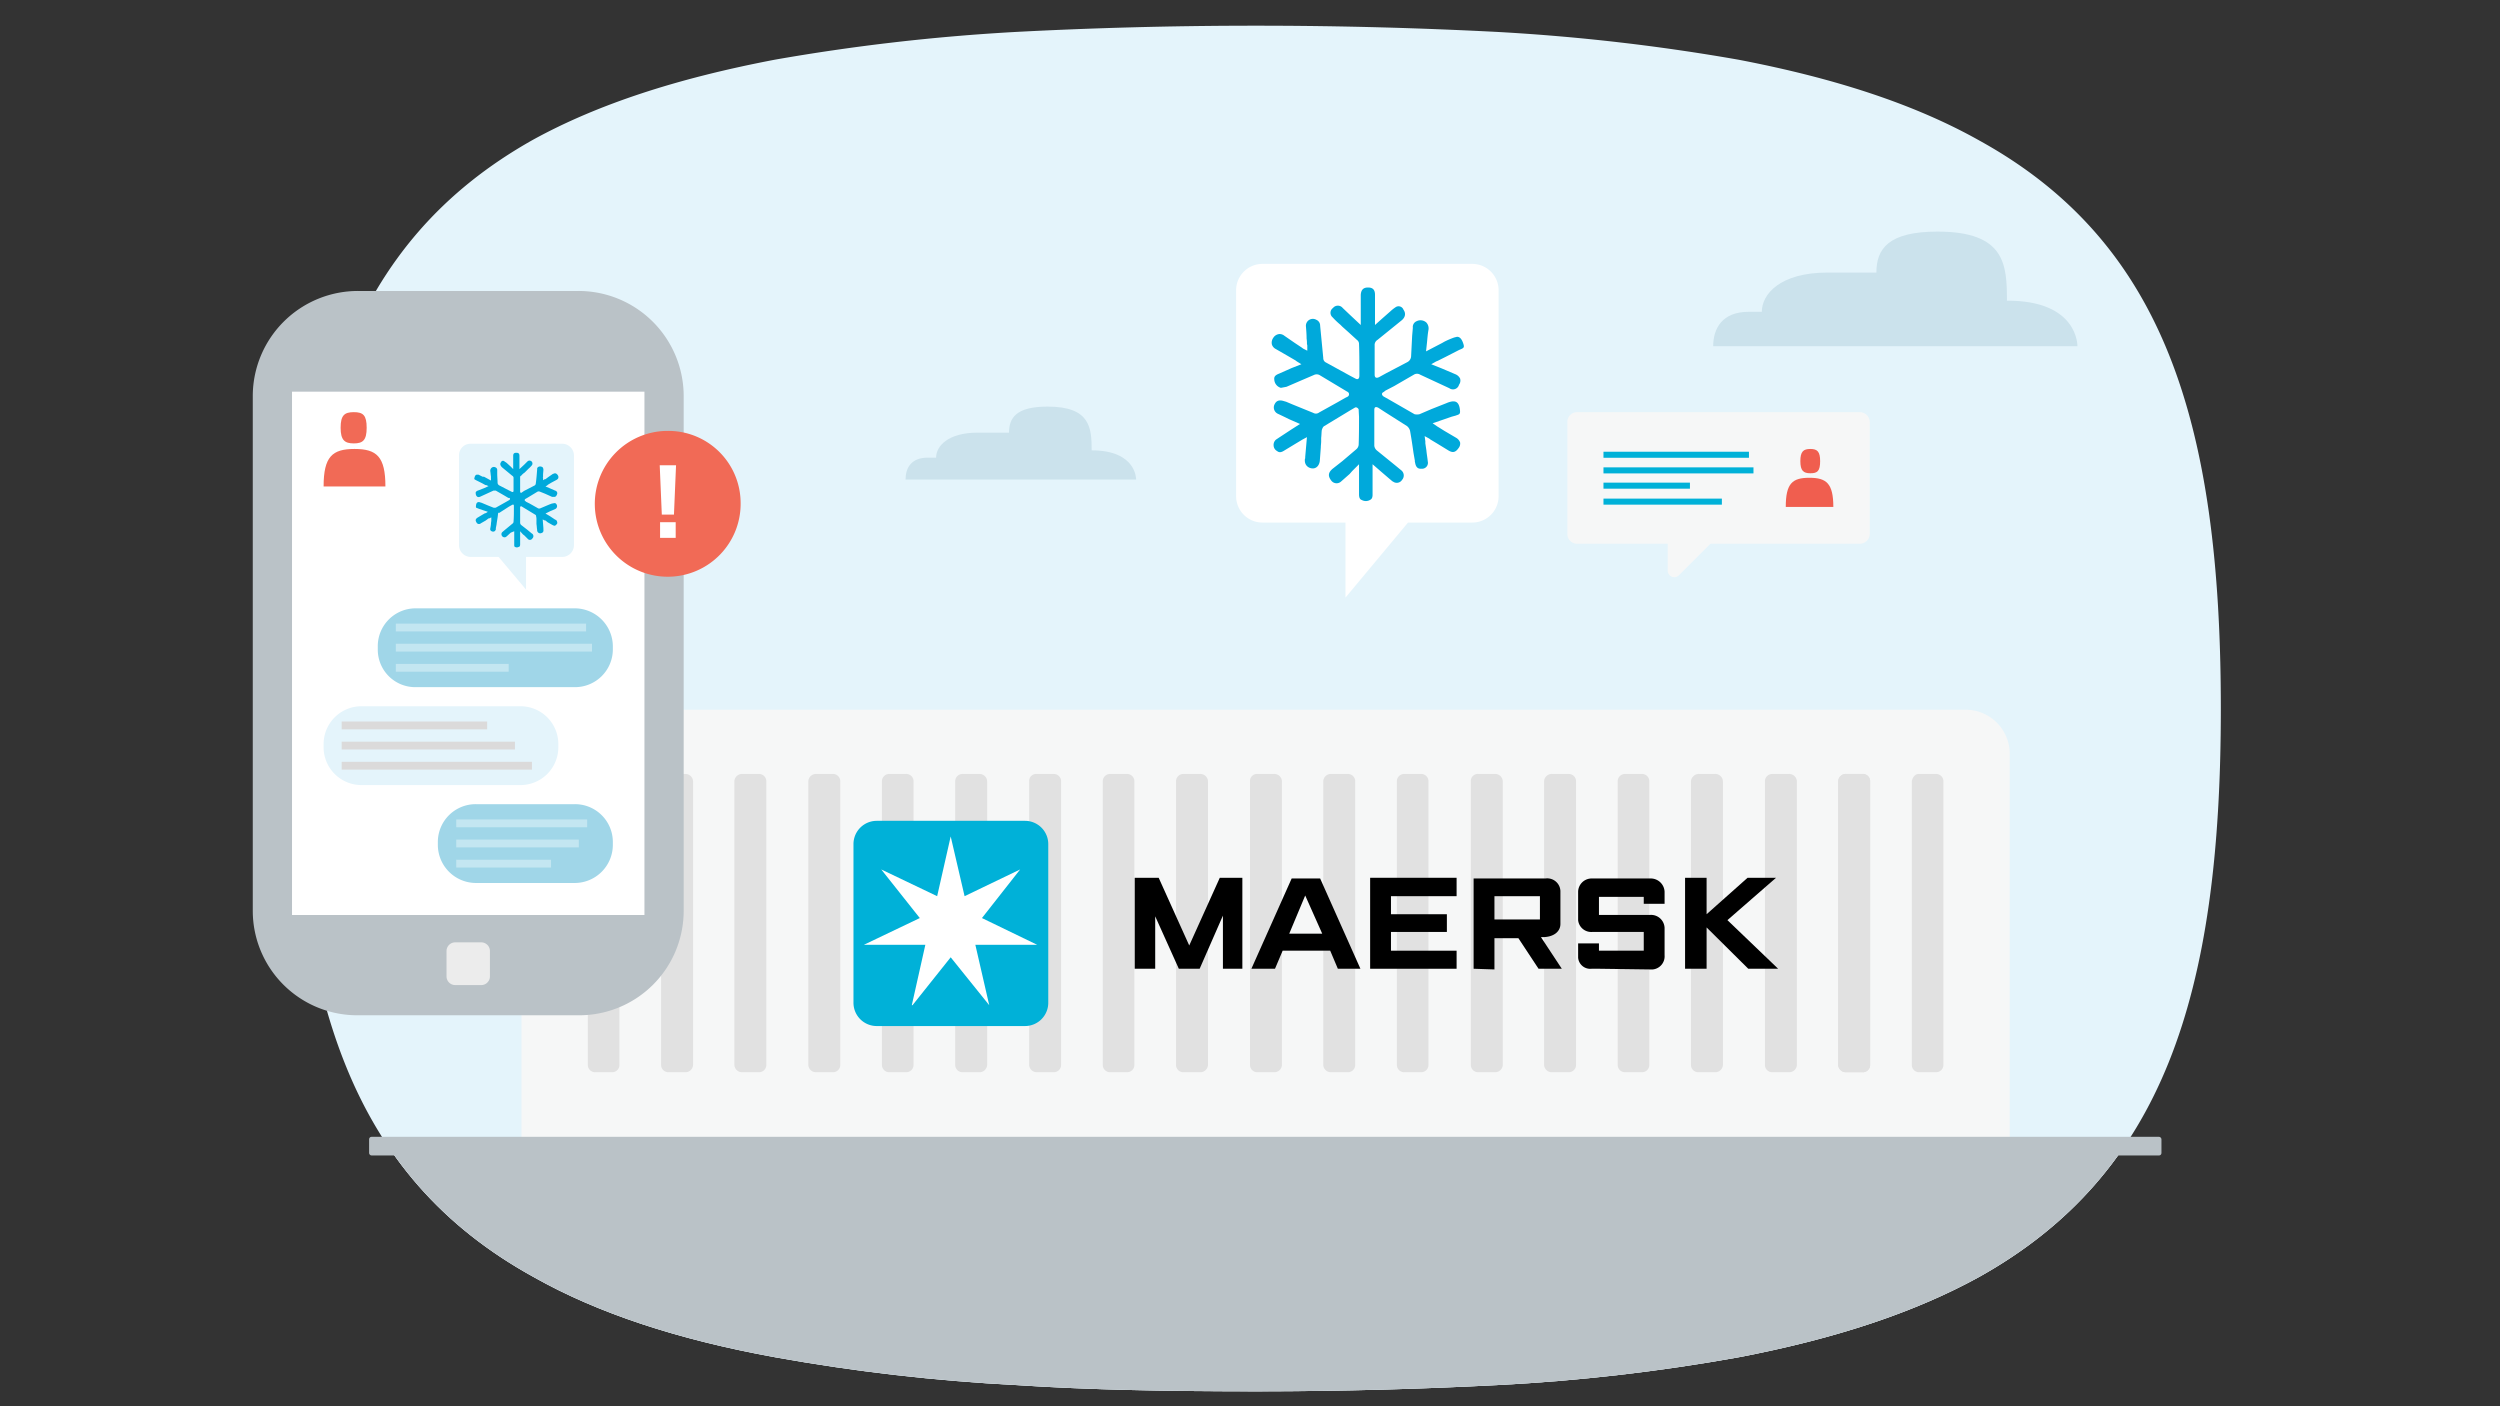 <svg id="Layer_1" data-name="Layer 1" xmlns="http://www.w3.org/2000/svg" xmlns:xlink="http://www.w3.org/1999/xlink" viewBox="0 0 720 405"><rect x="0" y="0" width="720" height="405" fill="#333333" stroke="none"/><defs><style>.cls-1{fill:none;}.cls-2{clip-path:url(#clip-path);}.cls-3{fill:#cecece;}.cls-4{fill:#e4f4fb;}.cls-5{fill:#bac2c7;}.cls-6{fill:#cbe2ec;}.cls-7{fill:#f6f7f7;}.cls-8{fill:#00b1d8;}.cls-9{fill:#f05e4f;}.cls-10{fill:#fff;}.cls-11{fill:#00a9db;}.cls-12{fill:#e1e1e1;}.cls-13{fill:#ececec;}.cls-14{fill:#f16a56;}.cls-15{fill:#a0d6e8;}.cls-16{fill:#c3e6f1;}.cls-17{fill:#dbdada;}</style><clipPath id="clip-path"><path class="cls-1" d="M292.5,9.2a589.9,589.9,0,0,0-69.4,8c-28.2,5.4-50.9,12.8-69.5,23C101,69.7,84.5,121.3,84.5,204.1s16.2,134.6,69.4,163.8c18.3,10.3,41.3,17.9,69.4,23a550.3,550.3,0,0,0,69.4,8c21,1.4,44.2,1.8,69.2,1.8s48.2-.7,69.4-1.8a550.3,550.3,0,0,0,69.4-8c28.2-5.4,50.9-13,69.4-23.2,52.7-29.5,69.5-80.8,69.5-163.6S623,69.7,570.1,40.5c-18.3-10.3-41.2-17.9-69.4-23.3a589.9,589.9,0,0,0-69.4-8c-21.4-1.1-44.4-1.8-69.6-1.8s-48.2.7-69.2,1.8"/></clipPath></defs><g class="cls-2"><rect class="cls-3" x="88.7" y="330.1" width="575" height="94.13"/></g><path class="cls-4" d="M292.5,9.2a589.9,589.9,0,0,0-69.4,8c-28.2,5.4-50.9,12.8-69.5,23C101,69.7,84.5,121.3,84.5,204.1s16.2,134.6,69.4,163.8c18.3,10.3,41.3,17.9,69.4,23a550.3,550.3,0,0,0,69.4,8c21,1.4,44.2,1.8,69.2,1.8s48.2-.7,69.4-1.8a550.3,550.3,0,0,0,69.4-8c28.2-5.4,50.9-13,69.4-23.2,52.7-29.5,69.5-80.8,69.5-163.6S623,69.7,570.1,40.5c-18.3-10.3-41.2-17.9-69.4-23.3a589.9,589.9,0,0,0-69.4-8c-21.4-1.1-44.4-1.8-69.6-1.8s-48.2.7-69.2,1.8"/><g class="cls-2"><rect class="cls-5" x="98.4" y="330.1" width="551.9" height="105.05"/></g><path class="cls-6" d="M598.3,99.7H493.4c0-5.1,2.6-9.9,10.2-9.9h3.8c0-5.1,5.3-11.3,18.9-11.3h14.1c0-6.8,3.4-11.8,17.6-11.8,19.5,0,20,9.5,20,19.9C598.6,86.5,598.3,99.7,598.3,99.7Z"/><path class="cls-6" d="M327.2,138.1H260.8c0-3.3,1.6-6.3,6.4-6.3h2.4c0-3.3,3.4-7.2,12-7.2h9c0-4.3,2.1-7.5,11.1-7.5,12.3,0,12.7,6.1,12.7,12.6C327.4,129.7,327.2,138.1,327.2,138.1Z"/><path class="cls-7" d="M535.6,156.6a2.9,2.9,0,0,0,2.9-2.9V121.6a2.9,2.9,0,0,0-2.9-2.9H454.3a2.8,2.8,0,0,0-2.9,2.9v32.1a2.8,2.8,0,0,0,2.9,2.9Z"/><path class="cls-7" d="M483.4,165.8l13.3-13.3H480.3v11.9A1.9,1.9,0,0,0,483.4,165.8Z"/><rect class="cls-8" x="461.8" y="130.1" width="41.9" height="1.74"/><rect class="cls-8" x="461.8" y="134.6" width="43.2" height="1.74"/><rect class="cls-8" x="461.8" y="143.6" width="34.1" height="1.74"/><rect class="cls-8" x="461.8" y="139" width="24.9" height="1.74"/><path class="cls-9" d="M524.2,132.8c0-2.7-.8-3.5-2.8-3.5s-2.9.7-2.9,3.5.9,3.5,2.9,3.5S524.2,135.7,524.2,132.8Z"/><path class="cls-9" d="M528,146c0-6.8-2-8.4-6.9-8.4s-6.8,1.6-6.8,8.4Z"/><path class="cls-10" d="M363.7,76H424a7.6,7.6,0,0,1,7.6,7.6v59.3a7.6,7.6,0,0,1-7.6,7.6H405.5l-18,21.6V150.5H363.7a7.6,7.6,0,0,1-7.7-7.6V83.6A7.6,7.6,0,0,1,363.7,76Z"/><path class="cls-11" d="M395.3,133.7v8.8c0,.7-.2,1.2-.6,1.4a2.4,2.4,0,0,1-2.5.1c-.4-.1-.8-.5-.8-1.6v-8.7l-2,2-.7.8-2.5,2.2a1.9,1.9,0,0,1-2.8-.3c-1-1.3-.9-2.3.4-3.4l2.8-2.2,4-3.4a1.9,1.9,0,0,0,.7-1.4c.1-2.6.1-5.3.1-8,0,0-.1-1.7-.1-2s-.6-.9-1.1-.6l-1.2.7-7.6,4.6c-.4.2-.6.8-.7,1.1s-.1,1.6-.2,2.3v1c0,.6-.1,1.1-.1,1.7l-.3,4c-.2,1.4-1.1,2.2-2.2,2.1s-2.2-.9-2.1-2.5a.6.6,0,0,1,.1-.4v-.4l.5-5.7-1.3.7-.5.3-1.5.9-3.3,2c-.8.5-1.4.6-2,.1a1.9,1.9,0,0,1-1-1.6,2,2,0,0,1,.7-1.7l.9-.6,3.5-2.3,2.5-1.6-3.2-1.4-1-.5-2.1-1a2,2,0,0,1-1-2.8c.5-1,1.3-1.3,2.6-.9l.7.2,1.9.8,5.9,2.4a1.5,1.5,0,0,0,1.7-.1l5.4-3,2.1-1.2.6-.3a.8.8,0,0,0,0-1.5l-1.5-.9-6.5-3.9a1.8,1.8,0,0,0-1.6,0l-3.5,1.5-4.4,1.9-1.6.3a2.6,2.6,0,0,1-1.9-2.3c-.1-.8.1-1.3,1.4-1.8l3.6-1.6,2.8-1.1-1.3-.8-.4-.3-2.4-1.4-3.3-1.9a2.2,2.2,0,0,1-1.1-1.3,2.4,2.4,0,0,1,.4-1.9,2.3,2.3,0,0,1,1.8-1.1,2.2,2.2,0,0,1,1.4.5l2.9,2,2.1,1.4.4.3,1.2.6V99.7a1.3,1.3,0,0,0-.1-.6,8.6,8.6,0,0,0-.1-1.6c0-1.2-.1-2.4-.2-3.6a2,2,0,0,1,3-1.8,1.8,1.8,0,0,1,1.1,1.7l.9,9.3a1.4,1.4,0,0,0,.6,1.2l7.1,3.9,1.7.9c.7.3,1-.2,1-.9v-1.5c0-2.6,0-5.2-.1-7.7a1.4,1.4,0,0,0-.6-1.1l-2.3-2.1-1.9-1.7-.6-.6a21.8,21.8,0,0,1-2.2-2.1,1.7,1.7,0,0,1,.1-2.7,1.8,1.8,0,0,1,2.8,0l2,1.9,3.2,3V84.9c.1-1.4.7-2.1,2.1-2.1s2,.7,2,2.1v8.7l2-1.8,2.5-2.2a11,11,0,0,1,1.4-1.1,1.5,1.5,0,0,1,2.3.7c.8,1.1.5,2.3-.7,3.2l-6.8,5.5a1.7,1.7,0,0,0-.8,1.6v8.4c0,.9.5,1.1,1.3.7l2-1.1,6.1-3.2a2,2,0,0,0,1.1-1.7l.3-5.9.2-2.3a1.8,1.8,0,0,1,1.1-1.9,2.5,2.5,0,0,1,2.8.4,2.5,2.5,0,0,1,.6,2.1c-.2,1.1-.3,2.3-.4,3.4l-.3,2.8,2.1-1.1,2.5-1.3.7-.4a23.6,23.6,0,0,1,2.8-1.2l.8-.2c.3,0,1.1,0,1.7,1.6s.3,1.6-1.1,2.2l-3.9,2-2.2,1.1-.5.2-1.4.8,3,1.2,4,1.7a2.6,2.6,0,0,1,1.3,1.2,2,2,0,0,1-.3,1.8,1.8,1.8,0,0,1-2.8,1l-8.4-3.9a1.7,1.7,0,0,0-1.8,0l-5.7,3.3-2.5,1.3-.5.4c-.7.3-.6.9,0,1.3l1.6.9,7.3,4.2a3.3,3.3,0,0,0,1.4,0l3.5-1.5,4.3-1.7a6.4,6.4,0,0,1,1.7-.5h.3c.6,0,1.5.2,1.8,2s-.1,1.7-1.2,2.1l-1.1.3-5.5,1.9,1.3.9.5.3,1.6,1,3.4,2a2.6,2.6,0,0,1,1.1,1.3,2,2,0,0,1-.4,1.6c-.9,1.3-1.7,1.5-3,.7l-3.1-1.9-2-1.2-.4-.3-1.3-.7.2,1.5v.6l.3,2c.1,1.1.3,2.1.4,3.2a1.7,1.7,0,0,1-1.6,2.1h-.4c-.5,0-1.3-.1-1.6-1.5s-.1-.5-.1-.7l-.4-2.3c-.3-2.1-.6-4.2-1-6.4a2.6,2.6,0,0,0-.9-1.4l-6.3-4-2-1.3c-.5-.2-1.1-.4-1.1.7v10.3a2.1,2.1,0,0,0,.7,1.3l5.3,4.3,1.7,1.4a1.9,1.9,0,0,1,.3,2.8,1.8,1.8,0,0,1-2.6.5c-.3-.1-.5-.4-.8-.6l-2.8-2.4Z"/><path class="cls-7" d="M578.8,327.5V217.1a12.7,12.7,0,0,0-12.7-12.7H162.9a12.6,12.6,0,0,0-12.7,12.7h0V327.5Z"/><path class="cls-12" d="M171.3,222.9h5.1a2.1,2.1,0,0,1,2,2.1v81.7a2.1,2.1,0,0,1-2,2.1h-5.1a2.1,2.1,0,0,1-2-2.1V225A2.1,2.1,0,0,1,171.3,222.9Z"/><path class="cls-12" d="M192.5,222.9h5a2.2,2.2,0,0,1,2.1,2.1v81.7a2.2,2.2,0,0,1-2.1,2.1h-5a2.1,2.1,0,0,1-2.1-2.1V225A2.1,2.1,0,0,1,192.5,222.9Z"/><path class="cls-12" d="M213.6,222.9h5a2.1,2.1,0,0,1,2.1,2.1v81.7a2.1,2.1,0,0,1-2.1,2.1h-5a2.2,2.2,0,0,1-2.1-2.1V225A2.2,2.2,0,0,1,213.6,222.9Z"/><path class="cls-12" d="M234.9,222.9H240a2.1,2.1,0,0,1,2,2.1v81.7a2.1,2.1,0,0,1-2,2.1h-5.1a2.2,2.2,0,0,1-2.1-2.1V225A2.2,2.2,0,0,1,234.9,222.9Z"/><path class="cls-12" d="M256,222.9h5.1a2.1,2.1,0,0,1,2,2.1v81.7a2.1,2.1,0,0,1-2,2.1H256a2.1,2.1,0,0,1-2-2.1V225A2.1,2.1,0,0,1,256,222.9Z"/><path class="cls-12" d="M277.2,222.9h5a2.2,2.2,0,0,1,2.1,2.1v81.7a2.2,2.2,0,0,1-2.1,2.1h-5a2.1,2.1,0,0,1-2.1-2.1V225A2.1,2.1,0,0,1,277.2,222.9Z"/><path class="cls-12" d="M298.5,222.9h5a2.1,2.1,0,0,1,2.1,2.1v81.7a2.1,2.1,0,0,1-2.1,2.1h-5a2.2,2.2,0,0,1-2.1-2.1V225A2,2,0,0,1,298.5,222.9Z"/><path class="cls-12" d="M319.6,222.9h5.1a2.1,2.1,0,0,1,2,2.1v81.7a2.1,2.1,0,0,1-2,2.1h-5.1a2.1,2.1,0,0,1-2-2.1V225A2.1,2.1,0,0,1,319.6,222.9Z"/><path class="cls-12" d="M340.8,222.9h5a2.2,2.2,0,0,1,2.1,2.1v81.7a2.2,2.2,0,0,1-2.1,2.1h-5a2.1,2.1,0,0,1-2.1-2.1V225A2.1,2.1,0,0,1,340.8,222.9Z"/><path class="cls-12" d="M362.1,222.9h5a2.2,2.2,0,0,1,2.1,2.1v81.7a2.2,2.2,0,0,1-2.1,2.1h-5a2.1,2.1,0,0,1-2.1-2.1V225A2,2,0,0,1,362.1,222.9Z"/><path class="cls-12" d="M383.2,222.9h5.1a2.1,2.1,0,0,1,2,2.1v81.7a2.1,2.1,0,0,1-2,2.1h-5.1a2.2,2.2,0,0,1-2.1-2.1V225A2.2,2.2,0,0,1,383.2,222.9Z"/><path class="cls-12" d="M404.3,222.9h5.1a2.1,2.1,0,0,1,2,2.1v81.7a2.1,2.1,0,0,1-2,2.1h-5.1a2.1,2.1,0,0,1-2-2.1V225A2.1,2.1,0,0,1,404.3,222.9Z"/><path class="cls-12" d="M425.7,222.9h5a2.2,2.2,0,0,1,2.1,2.1v81.7a2.2,2.2,0,0,1-2.1,2.1h-5a2.1,2.1,0,0,1-2.1-2.1V225A2,2,0,0,1,425.7,222.9Z"/><path class="cls-12" d="M446.8,222.9h5a2.1,2.1,0,0,1,2.1,2.1v81.7a2.1,2.1,0,0,1-2.1,2.1h-5a2.2,2.2,0,0,1-2.1-2.1V225A2.2,2.2,0,0,1,446.8,222.9Z"/><path class="cls-12" d="M467.9,222.9H473a2.1,2.1,0,0,1,2,2.1v81.7a2.1,2.1,0,0,1-2,2.1h-5.1a2.1,2.1,0,0,1-2-2.1V225A2.1,2.1,0,0,1,467.9,222.9Z"/><path class="cls-12" d="M489.1,222.9h5a2.2,2.2,0,0,1,2.1,2.1v81.7a2.2,2.2,0,0,1-2.1,2.1h-5a2.1,2.1,0,0,1-2.1-2.1V225A2.3,2.3,0,0,1,489.1,222.9Z"/><path class="cls-12" d="M510.4,222.9h5a2.2,2.2,0,0,1,2.1,2.1v81.7a2.2,2.2,0,0,1-2.1,2.1h-5a2.1,2.1,0,0,1-2.1-2.1V225A2.1,2.1,0,0,1,510.4,222.9Z"/><path class="cls-12" d="M531.5,222.9h5.1a2.1,2.1,0,0,1,2,2.1v81.7a2.1,2.1,0,0,1-2,2.1h-5.1a2.2,2.2,0,0,1-2.1-2.1V225A2.2,2.2,0,0,1,531.5,222.9Z"/><path class="cls-12" d="M531.5,222.9h5.1a2.1,2.1,0,0,1,2,2.1v81.7a2.1,2.1,0,0,1-2,2.1h-5.1a2.2,2.2,0,0,1-2.1-2.1V225A2.2,2.2,0,0,1,531.5,222.9Z"/><path class="cls-12" d="M552.6,222.9h5.1a2.1,2.1,0,0,1,2,2.1v81.7a2.1,2.1,0,0,1-2,2.1h-5.1a2.1,2.1,0,0,1-2-2.1V225C550.8,223.9,551.5,222.9,552.6,222.9Z"/><polygon points="326.8 279 326.8 252.8 333.7 252.8 342.5 272.3 351.3 252.8 357.8 252.8 357.8 279 352.2 279 352.2 263.7 345.5 279 339.5 279 332.7 263.9 332.7 279 326.8 279"/><path d="M367.2,279h-6.8L372,253h8.2l11.6,26h-6.5l-2.2-5.2H369.4Zm13.6-10.1-4.9-11-4.6,11Z"/><polygon points="394.6 279 394.6 252.8 419.5 252.8 419.5 258.1 400.6 258.1 400.6 263.3 416.7 263.3 416.7 268.4 400.6 268.4 400.6 273.8 419.5 273.8 419.5 279 394.6 279"/><path d="M424.4,279V253h20.7a3.8,3.8,0,0,1,4.3,3.6v9.5c0,2.1-1.8,3.8-5.2,3.8h-.4l6,9.1h-6.7l-5.8-8.8h-6.9v9Zm6-14.2h13.1v-6.7H430.4Z"/><path d="M460.5,279h-2.1a3.5,3.5,0,0,1-3.9-3.2v-4.1h6v2.1h12.9v-5.4H458.6a3.8,3.8,0,0,1-4.1-3.4v-8a3.9,3.9,0,0,1,3.9-4h17a4,4,0,0,1,4,3.8v3.5h-6v-2H460.5v5.2h14.7a3.9,3.9,0,0,1,4.2,3.7v7.9a3.8,3.8,0,0,1-3.4,4.1h-.8Z"/><polygon points="485.3 279 485.3 252.8 491.5 252.8 491.5 263.3 503.3 252.8 511.5 252.8 497.5 265 512.1 279 503.5 279 491.5 267.1 491.5 279 485.3 279"/><path class="cls-8" d="M301.9,288.7a6.7,6.7,0,0,1-6.7,6.8H252.5a6.7,6.7,0,0,1-6.7-6.8V243.1a6.7,6.7,0,0,1,6.7-6.7h42.7a6.7,6.7,0,0,1,6.7,6.7Z"/><polygon class="cls-10" points="282.8 264.4 293.8 250.4 293.8 250.4 277.8 258.1 273.8 240.9 273.8 240.9 269.9 258.1 253.8 250.4 253.8 250.4 264.9 264.4 248.8 272.1 248.8 272.1 266.5 272.1 262.6 289.5 262.8 289.5 273.8 275.7 284.9 289.5 284.9 289.5 280.9 272.1 298.7 272.1 298.7 272.1 282.8 264.4"/><path class="cls-5" d="M166.4,292.4H103.3a30.1,30.1,0,0,1-30.5-29.9V113.8a30.3,30.3,0,0,1,30.5-30h63.1a30.3,30.3,0,0,1,30.5,30V262.5a30.1,30.1,0,0,1-30.5,29.9"/><rect class="cls-10" x="84.1" y="112.8" width="101.5" height="150.72"/><path class="cls-13" d="M141.1,281.2a2.5,2.5,0,0,1-2.5,2.5h-7.5a2.5,2.5,0,0,1-2.5-2.5h0v-7.3a2.5,2.5,0,0,1,2.5-2.5h7.5a2.5,2.5,0,0,1,2.5,2.5h0Z"/><path class="cls-14" d="M213.3,144.7A21,21,0,1,1,192,124.1h.4a20.8,20.8,0,0,1,20.9,20.6"/><path class="cls-10" d="M190,134h4.7l-.6,14.2h-3.5Zm.1,16.4h4.5v4.5h-4.5Z"/><path class="cls-15" d="M165.5,197.9H119.8a10.8,10.8,0,0,1-11-10.8V186a10.9,10.9,0,0,1,11-10.8h45.7a11,11,0,0,1,11,10.8h0v1.1a10.9,10.9,0,0,1-11,10.8h0"/><path class="cls-15" d="M165.5,254.3H137.1a11,11,0,0,1-11-10.9h0v-1a10.9,10.9,0,0,1,11-10.8h28.4a10.9,10.9,0,0,1,11,10.8h0v1a11,11,0,0,1-11,10.9h0"/><path class="cls-4" d="M149.8,226.1H104.2a10.9,10.9,0,0,1-11-10.8v-1.1a10.9,10.9,0,0,1,11-10.8h45.6a10.9,10.9,0,0,1,11,10.8h0v1.1a10.9,10.9,0,0,1-11,10.8"/><rect class="cls-16" x="131.4" y="236" width="37.7" height="2.25"/><rect class="cls-16" x="131.4" y="241.8" width="35.3" height="2.25"/><rect class="cls-16" x="131.4" y="247.6" width="27.3" height="2.25"/><rect class="cls-16" x="114" y="179.6" width="54.8" height="2.25"/><rect class="cls-16" x="114" y="185.4" width="56.5" height="2.25"/><rect class="cls-16" x="114" y="191.2" width="32.5" height="2.25"/><rect class="cls-17" x="98.4" y="207.8" width="41.9" height="2.25"/><rect class="cls-17" x="98.4" y="213.6" width="49.9" height="2.25"/><rect class="cls-17" x="98.4" y="219.4" width="54.8" height="2.25"/><path class="cls-14" d="M98.1,123.2c0-3.6,1.1-4.5,3.8-4.5s3.7.9,3.7,4.5-1.1,4.5-3.7,4.5-3.8-.9-3.8-4.5"/><path class="cls-14" d="M93.2,140.1c0-8.6,2.5-10.8,8.9-10.8s8.9,2.2,8.9,10.8Z"/><path class="cls-4" d="M161.9,127.8H135.5a3.3,3.3,0,0,0-3.3,3.3V157a3.4,3.4,0,0,0,3.3,3.4h8.1l7.9,9.4v-9.4h10.4a3.4,3.4,0,0,0,3.4-3.4V131.1A3.4,3.4,0,0,0,161.9,127.8Z"/><path class="cls-11" d="M148.1,153v3.9c0,.3,0,.5.2.6a1.1,1.1,0,0,0,1.1,0c.2,0,.4-.2.4-.7V153l.8.9.4.3,1,1a.8.8,0,0,0,1.3-.1.9.9,0,0,0-.2-1.5l-1.2-1-1.8-1.4a.9.9,0,0,1-.3-.7v-4.3a.3.3,0,0,1,.5-.3l.5.3,3.3,2a.5.5,0,0,1,.3.5,3.4,3.4,0,0,1,.1,1v1.2c.1.6.1,1.2.2,1.7a.9.9,0,0,0,.9,1c.7-.1,1-.4.9-1.1v-.4l-.2-2.5.6.3h.2l.6.5,1.4.8c.4.2.7.3.9.1s.5-.4.5-.7a1.3,1.3,0,0,0-.3-.8l-.4-.2-1.5-1-1.2-.7,1.4-.7.5-.2.9-.4a.9.9,0,0,0,.4-1.3c-.2-.4-.5-.5-1.1-.3H159l-.8.3-2.6,1.1a.8.8,0,0,1-.8-.1l-2.3-1.3-1-.5-.2-.2c-.3-.1-.2-.5,0-.6l.7-.4,2.8-1.7a.9.9,0,0,1,.7,0l1.5.6,2,.9h.7c.4,0,.7-.5.8-1a.8.8,0,0,0-.6-.8l-1.6-.7-1.2-.5.5-.3.2-.2,1-.6,1.5-.8c.3-.2.5-.4.5-.6a.9.9,0,0,0-.2-.8,1,1,0,0,0-.8-.5l-.6.2-1.3.9-.8.6h-.2l-.5.3v-.6c-.1-.1-.1-.1,0-.2v-.7c0-.5.1-1.1.1-1.6a1.4,1.4,0,0,0-.2-.6,1.2,1.2,0,0,0-1.1-.2.7.7,0,0,0-.5.8c-.1,1.3-.2,2.7-.4,4.1a.7.7,0,0,1-.3.5l-3.1,1.6-.7.5c-.3.1-.4-.1-.4-.4v-4.1a.4.4,0,0,1,.3-.4,4.3,4.3,0,0,1,1-.9l.8-.8.3-.3a7.6,7.6,0,0,0,.9-.9.8.8,0,0,0-1.2-1.2l-.9.9-1.4,1.3v-3.8c0-.7-.3-.9-.9-.9s-.9.2-.9.9v3.8l-.8-.8-1.1-1-.6-.4a.6.6,0,0,0-1,.2c-.4.5-.2,1,.3,1.5l2.9,2.4a.7.7,0,0,1,.4.7v3.6q0,.6-.6.3l-.8-.4-2.7-1.4a.9.9,0,0,1-.5-.8c0-.8-.1-1.7-.1-2.6v-1a.8.8,0,0,0-.5-.8,1,1,0,0,0-1.2.2,1.2,1.2,0,0,0-.3.9c.1.5.1,1,.2,1.5v1.2l-.9-.5-1.1-.6H139l-1.2-.6h-.4c-.1,0-.5,0-.7.7s-.1.6.4.9l1.8.9.9.5h.2l.7.3-1.3.6-1.8.7a1,1,0,0,0-.6.5,2.2,2.2,0,0,0,.1.8c.3.6.7.7,1.3.4l3.7-1.7h.7l2.6,1.5,1,.6h.3c.3.2.2.4,0,.6l-.7.4-3.2,1.8a1.6,1.6,0,0,1-.7,0l-1.5-.6-1.9-.8-.7-.2h-.1c-.3,0-.7.1-.8.9s0,.7.5.9l.5.2,2.4.8-.6.4h-.2l-.7.4-1.5.9a1.3,1.3,0,0,0-.5.6,1.1,1.1,0,0,0,.2.7.8.8,0,0,0,1.3.3l1.4-.8.8-.6h.2l.6-.3v.9c0,.3-.1.6-.1.9s-.1.9-.2,1.4.2.8.7.9h.2c.2,0,.5-.1.7-.6v-.4l.2-1c.1-.9.3-1.8.4-2.8s.2-.5.4-.6l2.8-1.8.9-.5c.2-.1.5-.2.5.3v.9c0,1.2,0,2.4-.1,3.6a.7.7,0,0,1-.3.6l-2.3,1.9-.7.6a.9.9,0,0,0,1,1.4l.3-.2,1.2-1.1Z"/><rect class="cls-5" x="106.3" y="327.4" width="516.2" height="5.38" rx="0.7"/></svg>